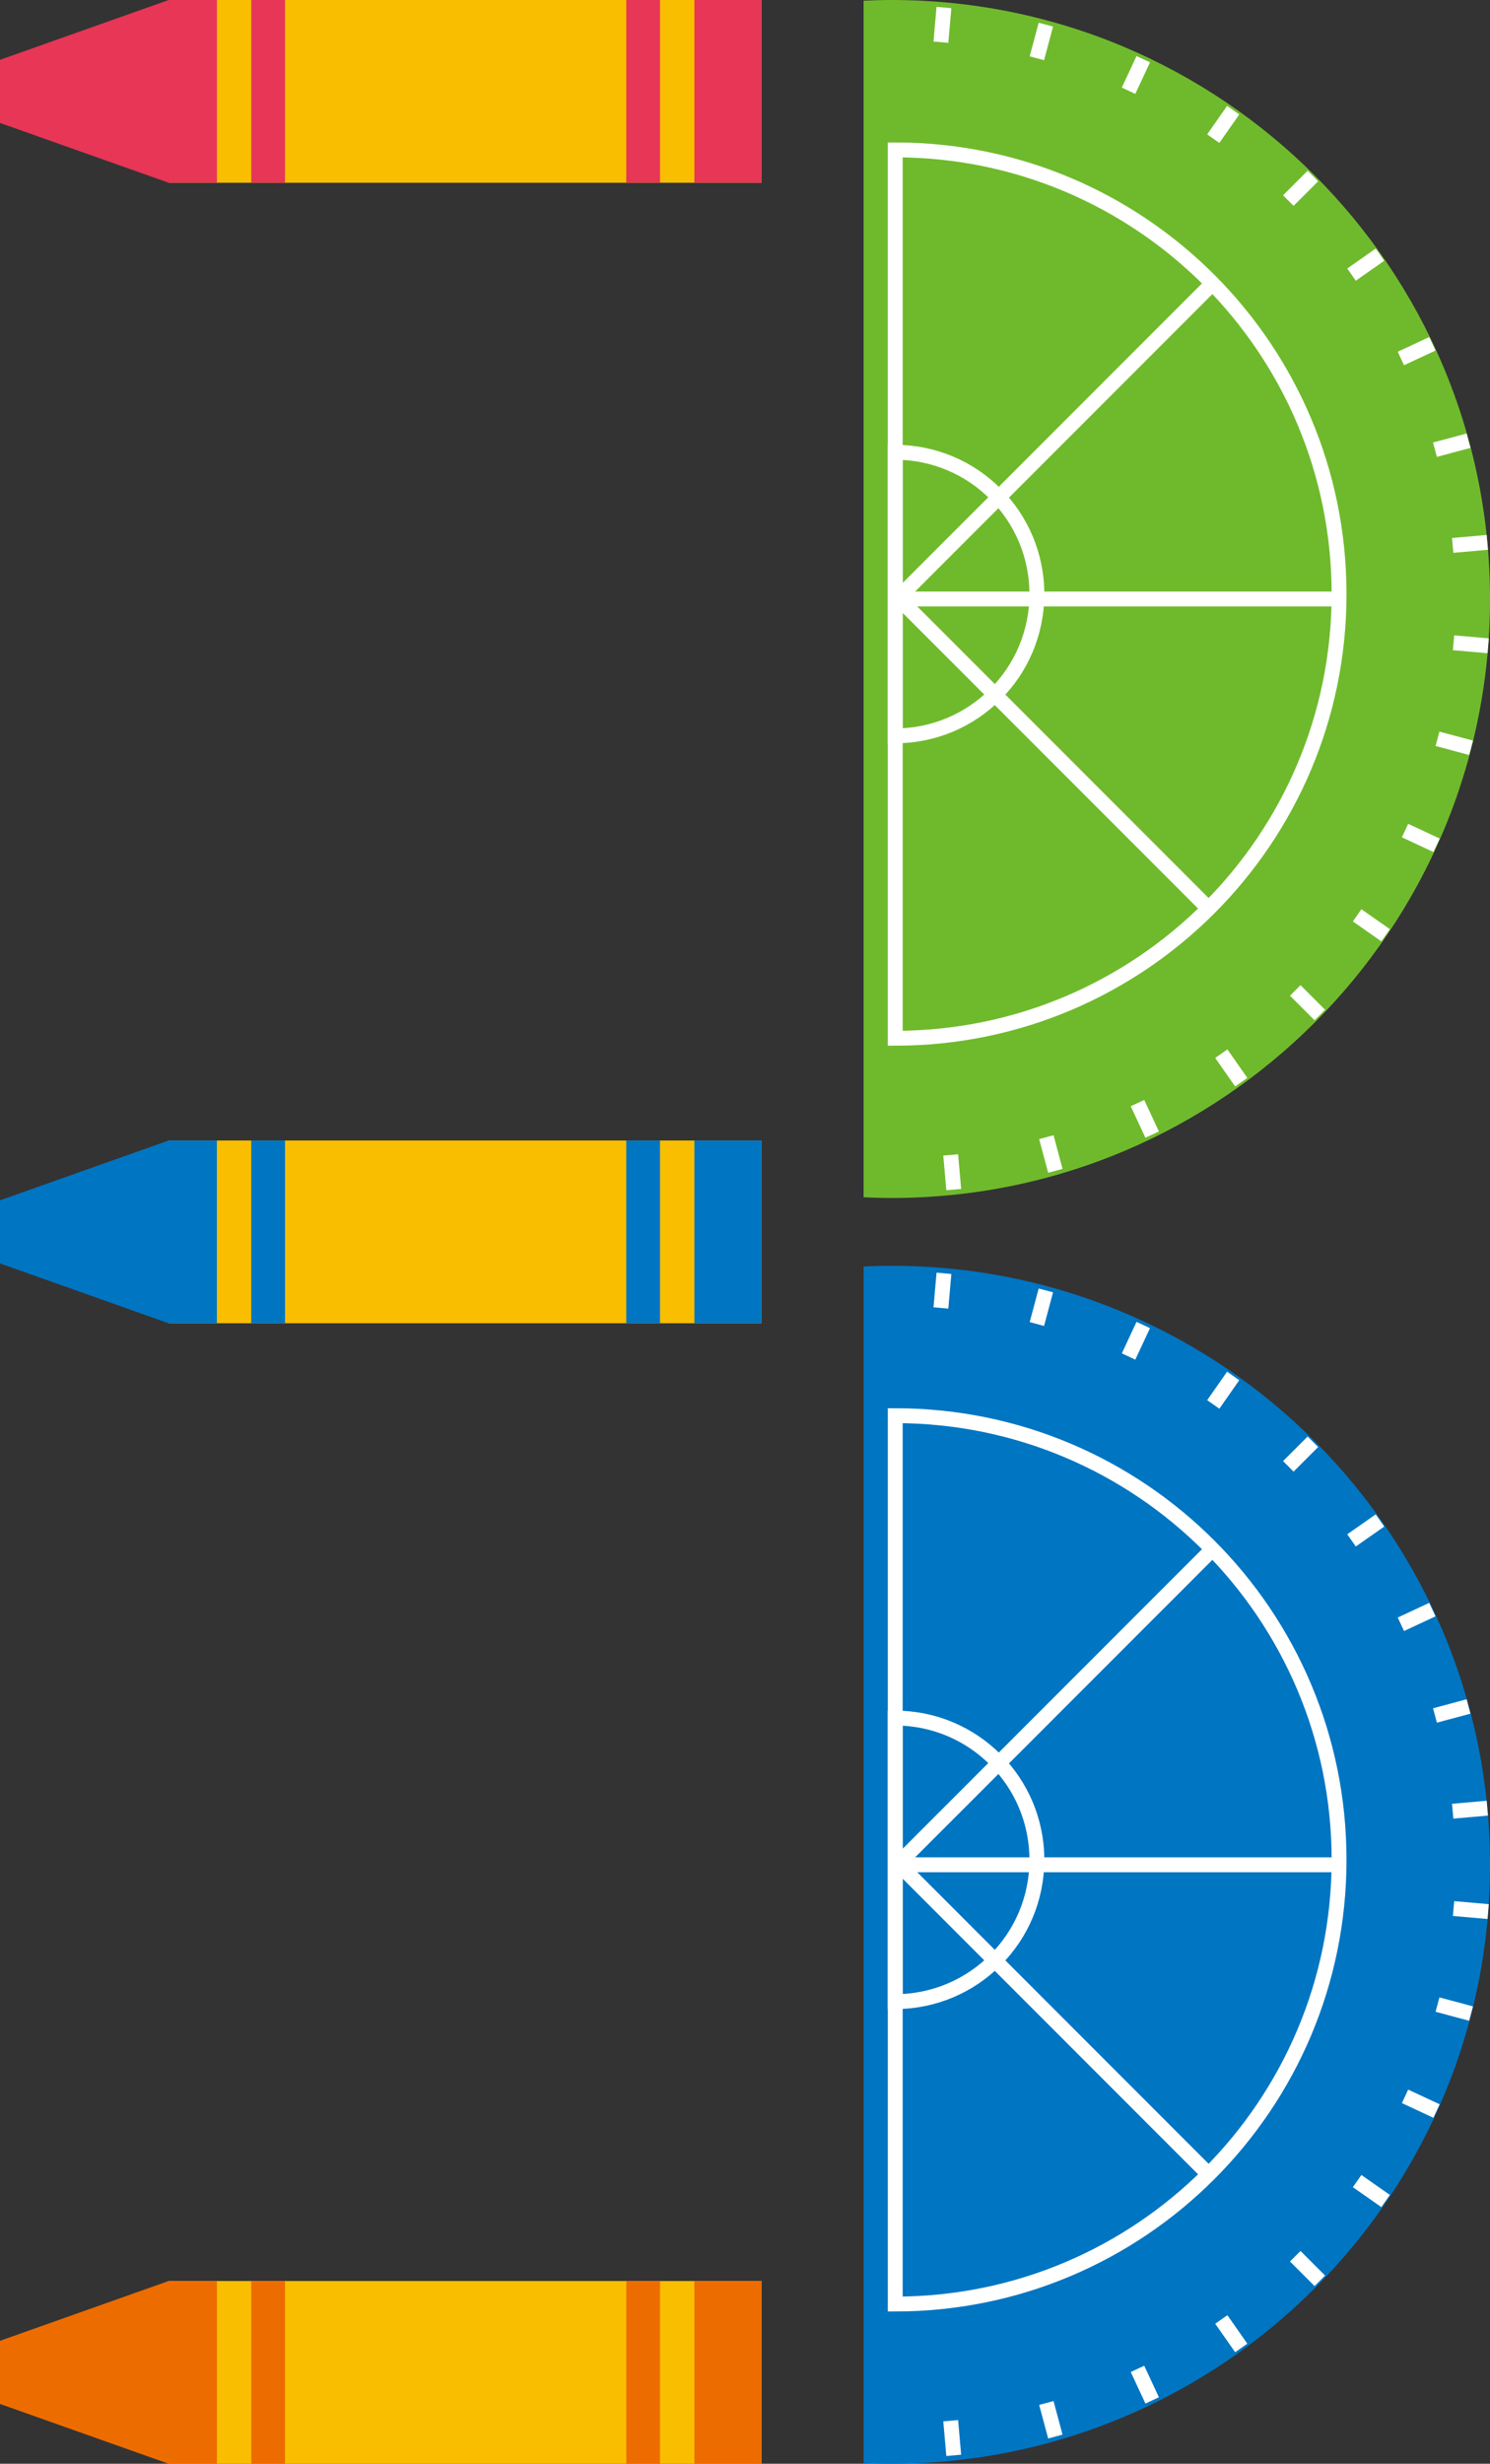 <?xml version="1.0" encoding="utf-8"?>
<!-- Generator: Adobe Illustrator 15.0.0, SVG Export Plug-In . SVG Version: 6.00 Build 0)  -->
<!DOCTYPE svg PUBLIC "-//W3C//DTD SVG 1.1//EN" "http://www.w3.org/Graphics/SVG/1.1/DTD/svg11.dtd">
<svg version="1.1" id="レイヤー_1" xmlns="http://www.w3.org/2000/svg" xmlns:xlink="http://www.w3.org/1999/xlink" x="0px"
	 y="0px" width="103.181px" height="170.48px" viewBox="0 0 103.181 170.48" enable-background="new 0 0 103.181 170.48"
	 xml:space="preserve">
<rect x="0" y="0" width="103.181" height="170.48" fill="#333333" stroke="none"/>
<polygon fill="#E73656" points="11.679,0 0,4.139 0,8.507 11.679,12.646 "/>
<rect x="11.679" fill="#FABE00" width="41.061" height="12.646"/>
<rect x="17.398" fill="#E73656" width="2.338" height="12.646"/>
<rect x="11.679" fill="#E73656" width="3.34" height="12.646"/>
<rect x="43.367" fill="#E73656" width="2.338" height="12.646"/>
<rect x="48.084" fill="#E73656" width="4.656" height="12.646"/>
<polygon fill="#ED6C00" points="0,161.972 0,166.341 11.679,170.48 11.679,157.833 "/>
<rect x="11.679" y="157.833" fill="#FABE00" width="41.061" height="12.647"/>
<rect x="17.398" y="157.833" fill="#ED6C00" width="2.338" height="12.647"/>
<rect x="11.679" y="157.833" fill="#ED6C00" width="3.34" height="12.647"/>
<rect x="43.367" y="157.833" fill="#ED6C00" width="2.338" height="12.647"/>
<rect x="48.084" y="157.833" fill="#ED6C00" width="4.656" height="12.647"/>
<polygon fill="#0075C2" points="0,83.056 0,87.424 11.679,91.564 11.679,78.917 "/>
<rect x="11.679" y="78.917" fill="#FABE00" width="41.061" height="12.646"/>
<rect x="17.398" y="78.917" fill="#0075C2" width="2.338" height="12.646"/>
<rect x="11.679" y="78.917" fill="#0075C2" width="3.34" height="12.646"/>
<rect x="43.366" y="78.917" fill="#0075C2" width="2.338" height="12.646"/>
<rect x="48.084" y="78.917" fill="#0075C2" width="4.656" height="12.646"/>
<g>
	<defs>
		<rect id="SVGID_1_" width="103.181" height="170.48"/>
	</defs>
	<clipPath id="SVGID_2_">
		<use xlink:href="#SVGID_1_"  overflow="visible"/>
	</clipPath>
	<path clip-path="url(#SVGID_2_)" fill="#6FBA2C" d="M59.805,82.846c0.64,0.029,1.281,0.049,1.929,0.049
		c22.891,0,41.448-18.557,41.448-41.448C103.182,18.557,84.624,0,61.733,0c-0.647,0-1.289,0.019-1.929,0.049V82.846z"/>
	<path clip-path="url(#SVGID_2_)" fill="none" stroke="#FFFFFF" stroke-width="1.03" stroke-miterlimit="10" d="M92.729,41.107
		c0-16.975-13.762-30.735-30.735-30.735v61.47C78.967,71.842,92.729,58.082,92.729,41.107z"/>
	<path clip-path="url(#SVGID_2_)" fill="none" stroke="#FFFFFF" stroke-width="1.03" stroke-miterlimit="10" d="M71.802,41.107
		c0-5.417-4.392-9.809-9.809-9.809v19.618C67.41,50.916,71.802,46.524,71.802,41.107z"/>
	
		<line clip-path="url(#SVGID_2_)" fill="none" stroke="#FFFFFF" stroke-width="1.03" stroke-miterlimit="10" x1="102.995" y1="37.53" x2="100.597" y2="37.74"/>
	
		<line clip-path="url(#SVGID_2_)" fill="none" stroke="#FFFFFF" stroke-width="1.03" stroke-miterlimit="10" x1="103.055" y1="44.686" x2="100.656" y2="44.476"/>
	
		<line clip-path="url(#SVGID_2_)" fill="none" stroke="#FFFFFF" stroke-width="1.03" stroke-miterlimit="10" x1="101.87" y1="51.744" x2="99.545" y2="51.121"/>
	
		<line clip-path="url(#SVGID_2_)" fill="none" stroke="#FFFFFF" stroke-width="1.03" stroke-miterlimit="10" x1="99.479" y1="58.488" x2="97.297" y2="57.471"/>
	
		<line clip-path="url(#SVGID_2_)" fill="none" stroke="#FFFFFF" stroke-width="1.03" stroke-miterlimit="10" x1="95.952" y1="64.715" x2="93.98" y2="63.335"/>
	
		<line clip-path="url(#SVGID_2_)" fill="none" stroke="#FFFFFF" stroke-width="1.03" stroke-miterlimit="10" x1="91.397" y1="70.235" x2="89.695" y2="68.533"/>
	
		<line clip-path="url(#SVGID_2_)" fill="none" stroke="#FFFFFF" stroke-width="1.03" stroke-miterlimit="10" x1="85.954" y1="74.88" x2="84.574" y2="72.909"/>
	
		<line clip-path="url(#SVGID_2_)" fill="none" stroke="#FFFFFF" stroke-width="1.03" stroke-miterlimit="10" x1="79.786" y1="78.51" x2="78.77" y2="76.329"/>
	
		<line clip-path="url(#SVGID_2_)" fill="none" stroke="#FFFFFF" stroke-width="1.03" stroke-miterlimit="10" x1="73.082" y1="81.013" x2="72.459" y2="78.688"/>
	
		<line clip-path="url(#SVGID_2_)" fill="none" stroke="#FFFFFF" stroke-width="1.03" stroke-miterlimit="10" x1="66.045" y1="82.314" x2="65.835" y2="79.916"/>
	
		<line clip-path="url(#SVGID_2_)" fill="none" stroke="#FFFFFF" stroke-width="1.03" stroke-miterlimit="10" x1="101.694" y1="30.494" x2="99.369" y2="31.117"/>
	
		<line clip-path="url(#SVGID_2_)" fill="none" stroke="#FFFFFF" stroke-width="1.03" stroke-miterlimit="10" x1="99.19" y1="23.79" x2="97.01" y2="24.806"/>
	
		<line clip-path="url(#SVGID_2_)" fill="none" stroke="#FFFFFF" stroke-width="1.03" stroke-miterlimit="10" x1="95.562" y1="17.622" x2="93.591" y2="19.002"/>
	
		<line clip-path="url(#SVGID_2_)" fill="none" stroke="#FFFFFF" stroke-width="1.03" stroke-miterlimit="10" x1="90.916" y1="12.178" x2="89.214" y2="13.88"/>
	
		<line clip-path="url(#SVGID_2_)" fill="none" stroke="#FFFFFF" stroke-width="1.03" stroke-miterlimit="10" x1="85.396" y1="7.624" x2="84.017" y2="9.595"/>
	
		<line clip-path="url(#SVGID_2_)" fill="none" stroke="#FFFFFF" stroke-width="1.03" stroke-miterlimit="10" x1="79.17" y1="4.097" x2="78.152" y2="6.278"/>
	
		<line clip-path="url(#SVGID_2_)" fill="none" stroke="#FFFFFF" stroke-width="1.03" stroke-miterlimit="10" x1="72.425" y1="1.706" x2="71.802" y2="4.031"/>
	
		<line clip-path="url(#SVGID_2_)" fill="none" stroke="#FFFFFF" stroke-width="1.03" stroke-miterlimit="10" x1="65.367" y1="0.521" x2="65.157" y2="2.919"/>
	
		<line clip-path="url(#SVGID_2_)" fill="none" stroke="#FFFFFF" stroke-width="1.03" stroke-miterlimit="10" x1="62.128" y1="41.447" x2="92.729" y2="41.447"/>
	
		<line clip-path="url(#SVGID_2_)" fill="none" stroke="#FFFFFF" stroke-width="1.03" stroke-miterlimit="10" x1="62.025" y1="41.198" x2="83.662" y2="62.835"/>
	
		<line clip-path="url(#SVGID_2_)" fill="none" stroke="#FFFFFF" stroke-width="1.03" stroke-miterlimit="10" x1="62.128" y1="41.447" x2="83.766" y2="19.81"/>
	<path clip-path="url(#SVGID_2_)" fill="#0075C2" d="M59.805,170.431c0.64,0.029,1.281,0.049,1.929,0.049
		c22.891,0,41.448-18.557,41.448-41.448c0-22.89-18.558-41.446-41.448-41.446c-0.647,0-1.289,0.019-1.929,0.049V170.431z"/>
	<path clip-path="url(#SVGID_2_)" fill="none" stroke="#FFFFFF" stroke-width="1.03" stroke-miterlimit="10" d="M92.729,128.692
		c0-16.975-13.762-30.734-30.735-30.734v61.47C78.967,159.427,92.729,145.667,92.729,128.692z"/>
	<path clip-path="url(#SVGID_2_)" fill="none" stroke="#FFFFFF" stroke-width="1.03" stroke-miterlimit="10" d="M71.802,128.692
		c0-5.417-4.392-9.809-9.809-9.809v19.618C67.41,138.501,71.802,134.11,71.802,128.692z"/>
	
		<line clip-path="url(#SVGID_2_)" fill="none" stroke="#FFFFFF" stroke-width="1.03" stroke-miterlimit="10" x1="102.995" y1="125.116" x2="100.597" y2="125.326"/>
	
		<line clip-path="url(#SVGID_2_)" fill="none" stroke="#FFFFFF" stroke-width="1.03" stroke-miterlimit="10" x1="103.055" y1="132.272" x2="100.656" y2="132.062"/>
	
		<line clip-path="url(#SVGID_2_)" fill="none" stroke="#FFFFFF" stroke-width="1.03" stroke-miterlimit="10" x1="101.87" y1="139.33" x2="99.545" y2="138.707"/>
	
		<line clip-path="url(#SVGID_2_)" fill="none" stroke="#FFFFFF" stroke-width="1.03" stroke-miterlimit="10" x1="99.479" y1="146.074" x2="97.297" y2="145.057"/>
	
		<line clip-path="url(#SVGID_2_)" fill="none" stroke="#FFFFFF" stroke-width="1.03" stroke-miterlimit="10" x1="95.952" y1="152.3" x2="93.98" y2="150.92"/>
	
		<line clip-path="url(#SVGID_2_)" fill="none" stroke="#FFFFFF" stroke-width="1.03" stroke-miterlimit="10" x1="91.397" y1="157.821" x2="89.695" y2="156.119"/>
	
		<line clip-path="url(#SVGID_2_)" fill="none" stroke="#FFFFFF" stroke-width="1.03" stroke-miterlimit="10" x1="85.954" y1="162.465" x2="84.574" y2="160.495"/>
	
		<line clip-path="url(#SVGID_2_)" fill="none" stroke="#FFFFFF" stroke-width="1.03" stroke-miterlimit="10" x1="79.786" y1="166.095" x2="78.77" y2="163.914"/>
	
		<line clip-path="url(#SVGID_2_)" fill="none" stroke="#FFFFFF" stroke-width="1.03" stroke-miterlimit="10" x1="73.082" y1="168.598" x2="72.459" y2="166.273"/>
	
		<line clip-path="url(#SVGID_2_)" fill="none" stroke="#FFFFFF" stroke-width="1.03" stroke-miterlimit="10" x1="66.045" y1="169.899" x2="65.835" y2="167.501"/>
	
		<line clip-path="url(#SVGID_2_)" fill="none" stroke="#FFFFFF" stroke-width="1.03" stroke-miterlimit="10" x1="101.694" y1="118.079" x2="99.369" y2="118.702"/>
	
		<line clip-path="url(#SVGID_2_)" fill="none" stroke="#FFFFFF" stroke-width="1.03" stroke-miterlimit="10" x1="99.19" y1="111.375" x2="97.01" y2="112.392"/>
	
		<line clip-path="url(#SVGID_2_)" fill="none" stroke="#FFFFFF" stroke-width="1.03" stroke-miterlimit="10" x1="95.562" y1="105.208" x2="93.591" y2="106.587"/>
	
		<line clip-path="url(#SVGID_2_)" fill="none" stroke="#FFFFFF" stroke-width="1.03" stroke-miterlimit="10" x1="90.916" y1="99.763" x2="89.214" y2="101.465"/>
	
		<line clip-path="url(#SVGID_2_)" fill="none" stroke="#FFFFFF" stroke-width="1.03" stroke-miterlimit="10" x1="85.396" y1="95.209" x2="84.017" y2="97.18"/>
	
		<line clip-path="url(#SVGID_2_)" fill="none" stroke="#FFFFFF" stroke-width="1.03" stroke-miterlimit="10" x1="79.17" y1="91.683" x2="78.152" y2="93.864"/>
	
		<line clip-path="url(#SVGID_2_)" fill="none" stroke="#FFFFFF" stroke-width="1.03" stroke-miterlimit="10" x1="72.425" y1="89.291" x2="71.802" y2="91.616"/>
	
		<line clip-path="url(#SVGID_2_)" fill="none" stroke="#FFFFFF" stroke-width="1.03" stroke-miterlimit="10" x1="65.367" y1="88.107" x2="65.157" y2="90.504"/>
	
		<line clip-path="url(#SVGID_2_)" fill="none" stroke="#FFFFFF" stroke-width="1.03" stroke-miterlimit="10" x1="62.128" y1="129.033" x2="92.729" y2="129.033"/>
	
		<line clip-path="url(#SVGID_2_)" fill="none" stroke="#FFFFFF" stroke-width="1.03" stroke-miterlimit="10" x1="62.025" y1="128.783" x2="83.662" y2="150.42"/>
	
		<line clip-path="url(#SVGID_2_)" fill="none" stroke="#FFFFFF" stroke-width="1.03" stroke-miterlimit="10" x1="62.128" y1="129.033" x2="83.766" y2="107.396"/>
</g>
</svg>
